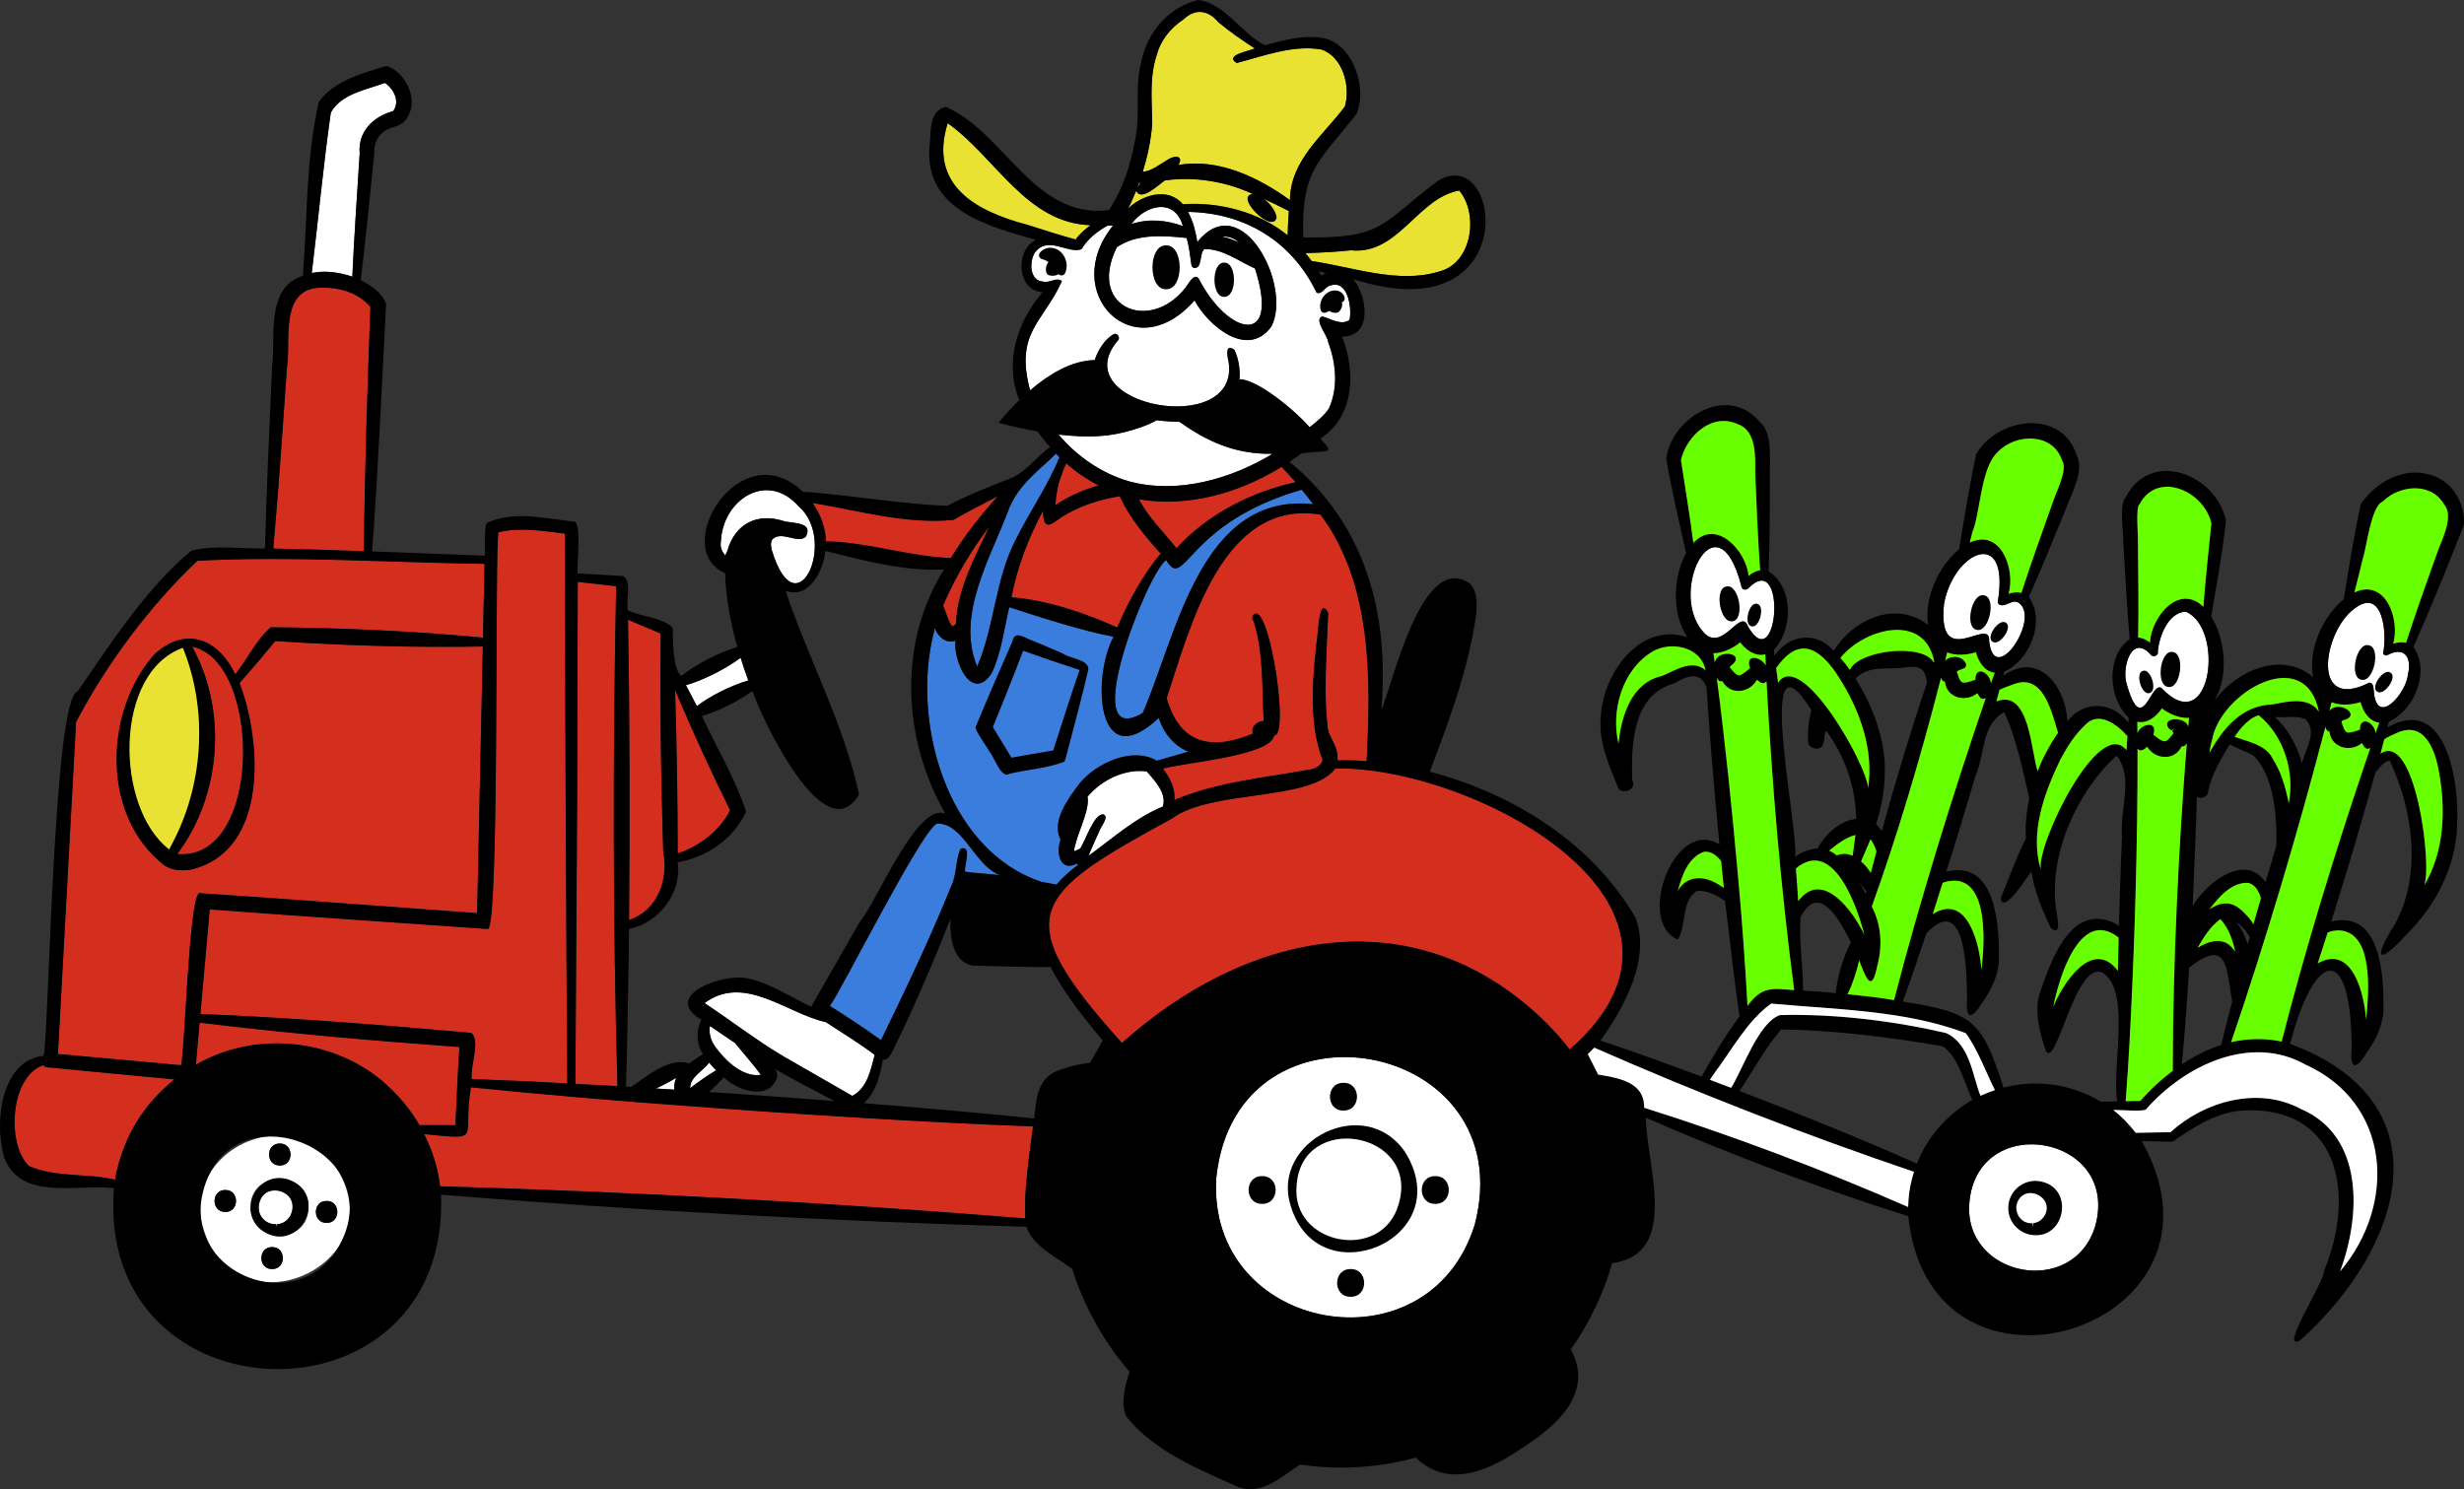 <svg xmlns="http://www.w3.org/2000/svg" id="a" viewBox="0 0 825.18 498.81"><rect x="0" y="0" width="825.18" height="498.81" fill="#333333" stroke="none"/><g><path d="m731.92,204.82c-5.87.39-8.78,8.22-9.28,13.26.39,1.32-1.41,2.25-2.31,1.26-6.27-7.18-9.62,3.66-8.29,9.12,5.3,19.39,8.15-.47,11.81,1.97,16.77,17.61,21.36-20.2,8.07-25.61h0Z" style="fill:#fff;"></path><path d="m675.58,201.61c-2.17-.73-4.37,2.1-6.2.74h-.02c-.04-.05-.08-.11-.12-.16h0c-.18-.32-.24-.74-.11-1.11h0c3.87-24.88-14.91-16.36-18.1,1.19-2.35,22.98,15.69,3.73,15.11,12.44,1.74,16.2,18.09-8.68,9.43-13.08h.01v-.02Z" style="fill:#fff;"></path><path d="m585.46,197.06h0c-.47.53-1.38.58-1.88.09h0c-.26-.23-.42-.56-.43-.91h0c-8.19-31.81-25.59,3.25-11.93,16.24,6.24,5.27,11.85-9.32,14.27-2.49,10.14,17.21,13.06-26.29,0-12.93h-.03Z" style="fill:#fff;"></path><path d="m799.25,219.54c-.4,0-.79-.15-1.06-.46h0c-.05-.06-.09-.11-.13-.18,1.46-6.18.12-22.67-9.67-14.99-10.33,7.62-14.74,34.74,5.05,24.74,1.44-.05,1.4,1.78,1.52,2.78.91,12.37,10.94.7,11.45-5.5,1.42-5.85-1.3-9.68-7.15-6.36v-.03h-.01Z" style="fill:#fff;"></path></g><g><path d="m407.34,394.32c-3.51,52.02,71.06,65.81,86.55,15.85,16.19-62.32-79.72-79.83-86.55-15.85h0Z" style="fill:#fff;"></path><path d="m659.52,402.71c-2.22,25.12,35.09,32.27,42.23,7.7,8.1-30.3-39.45-38.44-42.23-7.7Z" style="fill:#fff;"></path></g><g><path d="m396.14,75.7c-2.66-9.53-12.47-7.28-17.27-.67,5.57-1.9,11.72-1.4,17.27.67Z" style="fill:#fff;"></path><path d="m398.17,94.68c.67-1.01,2.11-2.97,3.29-1.37,9.54,18.77,27.51,23.55,18.82-3.43-5.31-2.32-10.92-6.71-16.99-6.47-1.72,1.56-.53,6.58-3.44,6.3-.2-.08-.4-.19-.54-.35-.12-.1-.21-.27-.27-.42h0c-.46-3.35-.85-6.53-1.62-9.26-7.75-.83-16.61-1.52-23.38,3.07l-.13.28c-10.11,20.73,12.76,29.09,24.28,11.65h-.02Z" style="fill:#fff;"></path><path d="m409.15,79.24c1.99.34,4.03,1.06,5.84,2.01-1.55-1.49-3.7-2.27-5.84-2.01Z" style="fill:#fff;"></path><path d="m445.37,95.65c-1.7.35-2.66,3.17-4.48,2.34-8.18-17.08-24.04-26.79-43.05-27.04,1.84,3.43,2.47,6.43,3.13,10.11,14.79-18.52,31.93,14.72,24.75,28.33-7.96,10.86-21.15-.32-25.7-8.81-20.33,23.27-45.51-2.62-27.26-25.08-.62.01-1.25.04-1.87.03-3.58,2.02-6.62,4.42-8.72,7.89-4.53,1.76-11.3-4.76-15.69,1.24-1.87,3.11-1.71,9.43,2.93,9.66,2,.55,4.59-1.66,6.19-.18-6.37,14.06-15.83,17.11-10.66,36.6h0c5.9-5.01,13.58-10,21.65-10.14,1.07-3.35,3.56-7.32,6.56-8.76,1.32-.28,2.14,1.62,1,2.39h0c-17.9,21.8,41.08,32.63,37.3,7.03-.82-3.27-.76-6.12,1.93-4.06,1.25,2.56,2.04,6.59,1.64,10.03,0-.06.03-.12.04-.18,5.89-.13,18.75,10.53,23.51,16.06,2.42-1.93,4.84-3.87,6.46-6.29,3.17-7.04,2.39-15.11-.24-22.19-.1-2.21-5.01-7.59-1.98-8.65,2.66.7,6.49,3.27,9.14,1.09.84-4.08-.66-13.65-6.59-11.39v-.03h.01Z" style="fill:#fff;"></path><path d="m387.35,140.74c-3.14,1.94-11.85,4.9-18.73,5.25-4.5.36-9.44.09-14.13-.45,6.18,7.32,14.48,13.02,23.54,15.65,16.27,4.44,34.17-.73,48.18-9.21-12.79.22-22.3-4.34-31.3-10.79-3.03.18-8.11-.54-7.56-.45Z" style="fill:#fff;"></path></g><g><path d="m488.67,63.8c-13.87,2.37-20.45,21.68-36.24,20.01-4.64.5-9.55.8-15.28.93.73.89,1.42,1.8,2.13,2.69,13.74,1.97,28.93,7.73,42.64,3.51,11.2-2.74,13.29-19.44,6.75-27.14h0Z" style="fill:#eae233;"></path><path d="m442.44,16.54c-9.56-1.6-19.27,2.21-28.29,4.54-4.2-2.58,3.92-3.94,6.09-4.86-4.14-2.7-8.43-5.62-12.2-8.79-3.4-4.08-7.72-4.74-11.7-.96-4.32,2.88-7.63,6.88-8.97,11.98-2.5,7.42-1.59,15.19-1.51,22.89-.36,5.49-1.57,10.96-3.18,16.23h0c3.07-.3,5.68-2.49,8.26-4.01,2.85-1.88,5.48-1.19,3.68,1.7,13.38-2.35,26.78,4.09,37.37,11.77.18-13.43,11.08-21.58,18.39-31.34,2.05-6.67-.72-16.86-7.93-19.14h0Z" style="fill:#eae233;"></path><path d="m381.42,61.28c-.16.44-.31.91-.47,1.34-.03.07-.05.14-.07.21.28-.49.69-1.13,1.09-1.67-.09.03-.45.1-.55.12Z" style="fill:#eae233;"></path><path d="m427.51,72.7c-1.07,6.07-14.48-7.26-7.88-7.72-9-4.23-19.54-5.96-29.5-4.6-2.17,1.48-8.15,7.26-9.63,3.44-.61,1.51-1.3,2.95-1.93,4.45l-.84,1.57c4.91-4.65,13.39-7.29,18.39-1.46,12.18-.83,25.58,2.6,35.1,10.43.04-2.67.21-5.4.4-8.16-2.69-1.43-5.7-2.87-8.63-4.2,2.1,1.39,4.03,3.85,4.52,6.25h0Z" style="fill:#eae233;"></path><path d="m317.36,41.22c-6.47,20.74,9.29,29.49,26.72,34.06,5.37,1.75,11.34,3.6,16.15,4.92,1.3-1.88,3.18-3.43,4.99-4.81-21.58-.69-31.86-22.87-47.85-34.17h0Z" style="fill:#eae233;"></path></g><g><path d="m244.5,271.38c-6.04-12.28-11.81-24.7-17.15-37.29-.44-1.01-.86-2-1.27-2.99.51,16.71.88,38.11.87,54.75,7.31-2.47,14.04-7.54,17.55-14.47h0Z" style="fill:#d42e1f;"></path><path d="m210.66,308.13c9.64-3.21,13.25-13.54,11.44-22.79-.17-4.87-.49-18.69-.61-23.79-.31-14.05-.37-35.26-.24-49.38l-3.52-1.48c-2.49-1.04-4.97-2.08-7.44-3.14.6,33.43.65,67.13.36,100.57h.01Z" style="fill:#d42e1f;"></path><path d="m206.34,196.36c-4.29-.47-8.58-.95-12.86-1.46l-.21,76.08-.58,92.06c4.68.25,9.35.49,14.09.77-1.56-55.68-1.56-111.8-.43-167.44h0Z" style="fill:#d42e1f;"></path><path d="m67.1,339.63c29,1.14,61.69,3.69,90.79,6.34,2.99,2.86-.33,10.5.05,15.44,10.75.41,20.51.83,32.04,1.47-.37-45.89-.79-138.26-.83-184.17-7.35-.83-14.92-2.19-22.16-.45-1.42,1.36.42,133.33-3.65,132.9-30.98-2.17-61.97-4.23-93.11-6.55l-3.13,35.03h0Z" style="fill:#d42e1f;"></path><path d="m124.05,102.83c-3.87-4.78-10.39-6.59-16.34-6.49-14.37.05-10.14,17.77-11.61,26.72-1.24,17.76-2.47,36.27-4.01,53.97-.19,2.24-.36,4.48-.56,6.71,9.89.18,19.02.49,30.29.87.36-26.76,1.21-54.95,2.24-81.78h-.01Z" style="fill:#d42e1f;"></path><path d="m14.59,356.74c-11.08,3.53-12.62,26.16-4.93,33.81,8.85,3.89,19.69,2.38,28.88,4.57.11-1.32.8-3.9,1.14-5.22,3.29-11.84,9.42-20.75,18.69-28.36l-42.72-4.08c-.47-.04-.86-.33-1.06-.72Z" style="fill:#d42e1f;"></path><path d="m66.78,299.13c31.23,2.08,62.07,4.45,93.01,6.7l1.9-89.3c-22.65.44-46.83-.33-69.49-1.84-3.91,4.74-7.91,9.47-11.98,14.07,7.46,19.59,9.74,55.81-15.79,62.38-3.14.62-6.97.5-9.63-1.49-21.09-16.65-19.82-51.43-3.29-70.3,10.24-9.74,21.42-5.79,27.27,6.51,3.98-4.99,7.14-11.78,11.93-15.78,23.74.19,47.7,1.25,71.03,3.47l.53-24.71c-30.87-.4-65.49-2.69-96.17-1.03-16.07,15.2-30.49,34.65-40.64,54.02l-.4,7.53-5.66,103.65,41.17,3.76c1.24-1.93,2.69-57.19,6.21-57.64h0Z" style="fill:#d42e1f;"></path><path d="m59.4,286.02c28.62,2.61,28.33-64.6,4.93-69.45,11.3,20.27,9.91,46.77-2.64,66.13l-2.28,3.32h-.01Z" style="fill:#d42e1f;"></path><path d="m152.5,376.86c.37-7.6.85-18.69,1.35-26.17-28.75-2.1-58.38-4.65-87.01-8.18l-1.26,14.11c19.39-11.25,44.92-9.03,62.23,5.25,4.94,4.25,9.31,9.14,12.65,14.98,3.96-.02,8.06,0,12.04.02h0Z" style="fill:#d42e1f;"></path><path d="m345.96,377.27c-36.11-1.36-77.54-3.99-114.09-6.74-24.33-1.72-50.31-3.97-74.18-6.37-2.97,17.83,4.39,17.59-15.65,15.67,2.78,5.58,4.54,11.02,5.33,17.48,63.92,1.82,132.25,5.59,195.99,10.78-.37-6.75.4-13.26,1.16-19.96.43-3.63.93-7.25,1.43-10.87h0Z" style="fill:#d42e1f;"></path></g><g><g><path d="m435.95,163.99c-39,11.17-39.09,34.34-45.43,23.55-6.29,4.34-29.97,64.32-7.84,51.24,11.42-26.18,19.4-73.99,57.08-69.92h0c-1.23-1.66-2.61-3.4-3.81-4.87h0Z" style="fill:#3b7ddd;"></path><path d="m388.09,240.38c-21.11,19.86-22.41-13.77-15.16-27.16-10.34-1.95-24.06-6.36-34.93-9.89-1.77,7.35-2.63,15.36-5.96,22.22-6.7,9.89-12.92-4.37-12.04-11.03-3.06,1.23-6.03-1.41-6.9-4.17-8.41,30.42,3.66,74.37,35.67,84.98l5.05.93c2.01-2.38,4.48-4.63,7.16-6.55-.12-.16-.21-.35-.29-.55-5.67,3.11-7.15-3.69-5.51-7.94-3.14-6.23,2.51-13.66,6.17-18.62,5.6-7.02,17.8-12.67,26.08-7.83,2.46-.75,8.04-2.33,10.58-3.05-4.81-1.89-8.52-6.46-9.92-11.34h0Z" style="fill:#3b7ddd;"></path><path d="m313.85,275.78c-4.93,1.65-32.13,56.08-35.95,61.1,5.27,3.29,11.86,7.63,17.14,11.49,8.22-16.88,16.53-34.32,23.51-51.58,1.84-3.51,1.46-9.14,3.17-12.53,3.9-1.41,1.15,5.8,1.44,7.65.68.07,1.34.21,2.04.29,3.09.26,6.6.6,9.78.88-8.59-3.01-12.21-17.45-21.12-17.3h-.01Z" style="fill:#3b7ddd;"></path><path d="m340.01,181.01c4.81-9.7,10.85-18.25,14.79-27.9-.4-.4-.77-.78-1.18-1.22-4.65,4.78-13,10.52-16.01,19.18-5.9,15.68-17.56,35.09-10.37,52.15,5.83-13.56,6-29.03,12.77-42.22h0Z" style="fill:#3b7ddd;"></path></g><path d="m234.69,358.76c-.3.3-1.15,1.17-1.44,1.46.29-.28,1.15-1.16,1.44-1.46Z" style="fill:#fff;"></path><path d="m234.49,361.96c1.08-.78,2.22-1.55,3.32-2.25-1.09.7-2.24,1.47-3.32,2.25Z" style="fill:#fff;"></path><path d="m237.47,355.87h0c.3.37.62.71.94,1.06-.31-.35-.64-.69-.94-1.06Z" style="fill:#fff;"></path><path d="m231.13,363.69c.06-.44.15-.9.28-1.23-.13.33-.22.79-.28,1.23Z" style="fill:#fff;"></path><path d="m248.72,358.87c1.27.87,2.43,1.31,3.92,1.39-1.49-.07-2.64-.51-3.92-1.39Z" style="fill:#fff;"></path><path d="m110.35,40.89c-.24,1.78-.56,4.03-.79,5.76.23-1.73.55-3.98.79-5.76Z" style="fill:#fff;"></path><path d="m107.9,60.62c.41-3.46.77-6.94,1.2-10.4-1.46,12.21-2.95,26.61-4.44,38.92,1.01-8.2,2.31-20.46,3.24-28.52Z" style="fill:#fff;"></path><path d="m104.85,91.34c-.15.03-.3.05-.46.08h0c.16-.03.31-.05.46-.08Z" style="fill:#fff;"></path><path d="m126.63,28.42c-4.31,1.35-7.85,2.67-11.57,4.88,3.72-2.21,7.26-3.53,11.57-4.88Z" style="fill:#fff;"></path><path d="m131.85,36.96l-.11.13c.48-.65.77-1.51.88-2.33-.09.77-.39,1.56-.77,2.2Z" style="fill:#fff;"></path><path d="m125.99,39.79c1.28-.85,3.27-1.78,5-2.35-1.74.57-3.72,1.5-5,2.35Z" style="fill:#fff;"></path><path d="m95.04,399.31c-8.88-3.98-12.17,10.51-2.51,10.76l.22,1.29h.01l.07-1.28c5.44-.3,7.08-8.29,2.21-10.76h0Z" style="fill:#fff;"></path><path d="m112.92,391.6c-14.99-23.69-52.75-6.49-44.74,20.18,10.9,35.5,64.19,11.92,44.74-20.18Zm-19.21-8.58c4.78-.07,4.79,7.43,0,7.36-4.79.07-4.78-7.43,0-7.36Zm-18.25,22.92c-4.79.07-4.79-7.42,0-7.35,4.78-.07,4.78,7.42,0,7.35Zm15.67,19.13c-4.79.07-4.78-7.43,0-7.36,4.78-.07,4.79,7.43,0,7.36Zm12.21-20.29c-.59,11.96-18.17,12.28-19.37.56-1.35-13.46,19.82-14.31,19.37-.56Zm6.05,4.83c-4.79.07-4.79-7.42,0-7.35,4.78-.07,4.78,7.42,0,7.35Z" style="fill:#fff;"></path><path d="m118.27,87.23c.09-1.68.17-3.37.26-5.05-.09,1.68-.17,3.37-.26,5.05Z" style="fill:#fff;"></path><polygon points="112.37 35.23 112.3 35.31 112.37 35.23 112.37 35.23" style="fill:#fff;"></polygon><path d="m122.67,42.81c-.08.1-.18.2-.26.31.07-.1.18-.2.26-.31Z" style="fill:#fff;"></path><path d="m110.79,37.62c.05-.24.12-.43.21-.64-.09.21-.16.4-.21.64Z" style="fill:#fff;"></path><path d="m122.14,43.58c-.18.29-.37.57-.52.87.15-.3.34-.58.52-.87Z" style="fill:#fff;"></path><path d="m110.77,37.76s0-.06.01-.08c0,.02,0,.06-.01.08Z" style="fill:#fff;"></path><path d="m112.74,91.37c.27.04.66.11.92.15-.25-.04-.64-.11-.92-.15Z" style="fill:#fff;"></path><path d="m114.03,91.58c.93.1,1.97.42,2.86.71-.89-.3-1.93-.62-2.86-.71Z" style="fill:#fff;"></path><path d="m109.65,91.01c-.18,0-.37,0-.55-.01.86,0,2.03.09,2.79.24-.57-.1-1.55-.23-2.25-.23,0,0,.01,0,.01,0Z" style="fill:#fff;"></path><path d="m106.28,91.11s-.1.01-.14.02c.05,0,.09-.01.14-.02Z" style="fill:#fff;"></path><path d="m225.89,361.33c-1.88,1.14-4.2,2.34-6.23,3.26l6.19.4c-.17-1.31.12-2.84.6-3.99-.18.11-.37.22-.56.33h0Z" style="fill:#fff;"></path><path d="m238.34,349.01c3.54,4.74,9.74,12.27,16.47,10.93-1.77-2.48-6.67-8.18-8.67-10.64-2.2-1.46-6.15-4.2-8.39-5.7-.22,1-.18,3.9.59,5.41h0Z" style="fill:#fff;"></path><path d="m105.26,91.27c4.26-.7,8.69.02,12.73,1.38.44-10.48,1.75-30.62,2.46-41.34-.63-7.16,4.47-12.31,11.2-14.1,2.38-3.17.29-7.42-2.75-9.46-6.39,2.31-14.72,3.7-18.12,9.93-2.5,17.49-4.23,36.16-6.38,53.74.29-.05.58-.1.87-.16h-.01Z" style="fill:#fff;"></path><path d="m231.1,364.31s0,.08.02.13c2.87-2.18,5.7-4.18,8.73-6-.86-.8-1.61-1.69-2.38-2.57-2.01,2.8-6.26,4.72-6.37,8.44Z" style="fill:#fff;"></path><path d="m93.7,390.38c4.79.07,4.78-7.43,0-7.36-4.78-.07-4.79,7.43,0,7.36Z"></path><path d="m75.45,398.59c-4.79-.07-4.79,7.42,0,7.35,4.78.07,4.78-7.42,0-7.35Z"></path><path d="m91.12,417.71c-4.78-.07-4.79,7.43,0,7.36,4.79.07,4.78-7.43,0-7.36Z"></path><path d="m109.37,402.26c-4.79-.07-4.79,7.42,0,7.35,4.78.07,4.78-7.42,0-7.35Z"></path><path d="m449.92,371.98c6.04.09,6.04-9.38,0-9.29-6.03-.09-6.03,9.38,0,9.29Z"></path><path d="m422.68,393.94c-6.04-.09-6.04,9.37,0,9.29,6.04.09,6.03-9.38,0-9.29Z"></path><path d="m480.67,393.94c-6.03-.09-6.04,9.37,0,9.29,6.04.09,6.03-9.38,0-9.29Z"></path><path d="m452.32,425.07c-6.03-.09-6.04,9.38,0,9.29,6.04.09,6.04-9.37,0-9.29Z"></path><g><path d="m793.28,216.13c-4.16-1.05-6.7,10.81-2.48,11.55,4.16,1.05,6.72-10.81,2.48-11.55Z"></path><path d="m800.62,225.33c-2.22-1.74-6.91,4.71-4.57,6.29,2.22,1.74,6.92-4.72,4.57-6.29Z"></path><path d="m578.2,196.44c-4.26.59-2.17,12.53,2.03,11.65,4.26-.59,2.17-12.53-2.03-11.65Z"></path><path d="m588.45,202.24c-2.71-.78-4.64,6.96-1.88,7.54,2.71.78,4.64-6.96,1.88-7.54Z"></path><path d="m664.48,199.41c-4.16-1.05-6.71,10.8-2.48,11.55,4.16,1.04,6.71-10.81,2.48-11.55Z"></path><path d="m671.82,208.62c-2.22-1.74-6.91,4.72-4.57,6.29,2.22,1.73,6.92-4.71,4.57-6.29Z"></path><path d="m727.57,218.37c-4.24-.66-5.7,11.37-1.41,11.73,4.24.67,5.7-11.37,1.41-11.73Z"></path><path d="m717.64,224.7c-2.73.73-.4,8.35,2.27,7.43,2.73-.72.4-8.35-2.27-7.43Z"></path></g><path d="m331.27,251.66c1.27.94,3.98,9.3,6.56,7.58,6.09-1.54,12.92-1.82,18.62-4.13.24.11,1.7-6.14,1.8-6.29,2.05-7.73,4.47-16.92,6.24-24.65.05-3.39-6.22-3.49-8.61-5.32-3.34-1.45-6.89-2.94-10.24-4.33-2.09-.6-5.85-3.68-6.57.28-4.2,9.45-8.3,18.96-12.26,28.51-.83.87,4.26,7.52,4.46,8.34h0Zm6.52-21.25c1.67-4.12,3.26-8.28,4.86-12.43,6.24,2.24,12.6,4.37,18.9,6.44-2.13,5.93-6.84,20.76-8.85,26.95-4.66.77-9.32,1.58-13.96,2.41-1.35-2.21-4.94-8.13-6.24-10.26,1.79-4.36,3.57-8.73,5.3-13.11h0Z"></path><path d="m96.86,395.17c-10.15-3.61-17.52,9.95-9.61,16.52,11.8,9.51,23.86-10.67,9.61-16.52Zm.41,12.05c-1.19,1.81-2.51,2.61-4.44,2.86l-.07,1.28h-.01l-.22-1.29c-3.41.18-6.1-2.73-5.93-5.97.77-9.27,14.92-5.33,10.68,3.12h0Z"></path><path d="m470.67,386.05c-13.56-20.14-45.22-3.75-38.45,17.74,9.07,30.9,56.26,11.41,38.45-17.74Zm-2.21,17.07c-5.34,19.85-36.29,14-34.22-6.14,1.68-24.87,41.2-17.99,34.22,6.14Z"></path><path d="m684.61,396.03c-5.88-1.93-11.46,2.12-12,7.67h.03c-.66,4.97,3.32,9.76,8.52,10,10.17.82,13.25-14.53,3.45-17.68h0Zm.13,11.12c-1.08,1.65-2.19,2.33-3.91,2.57l.08,1.3h0l-.33-1.3c-3.86.28-6.38-3.86-4.91-7.2,2.81-6.2,12.44-1.46,9.08,4.62h-.01Z"></path><path d="m457.64,254.94c-3.22-.29-6.51-.37-9.76-.28.61-4.88-3.18-7.41-3.36-11.96-1.12-9.82-.36-21.59-.04-30.64l.34-6.81c-2.32-4.14-3.01.61-3.53,6.56-1.47,12.77-3.42,29.75,1.6,42.56-.22,2.19-2.82,3.3-5.07,3.5-15.38,2.73-30.47,4.14-44.51,10.04.32-3.9-1.46-7.26-3.84-10.48,6.85-2.02,36.25-4.26,37.22-11.14,5.13.5-1.15-41.23-6.12-40.82-1.36.16-1.43,1.68-.75,2.6,3.41,10.32,2.76,22.94,3.38,33.37-2,.09-4.54,1.88-3.57,4.24-13.76,5.72-24.46,3.78-28.92-11.85,7.9-23.88,18.64-66.97,51.53-61.48,17.27,23.2,16.9,55.03,15.41,82.59h0Z" style="fill:#d42e1f;"></path><path d="m315.83,202.77c4.16-9.65,9.29-18.26,15.53-26.58-4.77,10.2-10.85,21.25-11.22,32.78-.42.31-.8.58-1.28.85-1.36-1.89-2.08-4.89-3.02-7.04h-.01Z" style="fill:#d42e1f;"></path><path d="m357.07,155.15c3.31,3.02,6.94,5.38,10.8,7.45-5.08,1.43-10.07,3.61-14.44,6.6.2-3.21.8-6.9,1.99-9.88.36-1.17,1.12-3.06,1.65-4.17h0Z" style="fill:#d42e1f;"></path><path d="m355.66,173.07c5.89-3.69,12.41-5.7,19.31-6.89,3.28,7.17,8.49,13.43,13.72,19.22-5.56,6.54-10.76,15.79-14.55,24.76-11.08-5-23.39-9.1-35.43-10.13,1.95-10.12,5.73-19.95,10.58-28.96.1,6.79,2.35,4.94,6.38,1.99h-.01Z" style="fill:#d42e1f;"></path><path d="m431.9,159.25c.63.69,1.29,1.42,2,2.25-14.71,3.13-29.7,10.78-39.92,22.12-4.14-5.36-9.48-10.31-12.53-16.42,16.52,2.82,33.66-2.18,47.73-10.85.77.79,1.84,1.94,2.71,2.9h.01Z" style="fill:#d42e1f;"></path><path d="m272.67,168.53c15.1,2.53,31.11,7.13,46.62,5.58,4.68-2.7,10.06-5.5,14.85-7.93-6.22,6.91-11.1,13.22-15.72,20.7-13.67-.42-28.46-5.47-41.83-5.56-.1-4.64-1.81-9.15-4.53-12.92.2.04.4.09.61.13h0Z" style="fill:#d42e1f;"></path><path d="m369.59,272.79c-3.2-.6-6.09,8.97-7.9,11.47-.66.31-1.24.59-2.05.88.67-5.44,5.47-13.6,4.55-18.33,4.82-5.63,12.37-9.36,19.82-8.47,2.85,3.21,6.84,7.53,5.41,11.79-9.33,3.86-16.87,10.72-24.87,16.5.66-1.9,2.92-6.69,3.74-8.61.32-1.13,3.16-4.28,1.3-5.24h0Z" style="fill:#fff;"></path><path d="m262.56,353.91c-9.05-5.3-17.84-12.18-26.63-17.95,13.32-9.93,27.61,3.54,40.64,6.37,5.3,3.48,11.34,7.16,16.36,10.97-1.42,5.38-2.51,11.08-7.51,13.75l-22.87-13.14h.01Z" style="fill:#fff;"></path><path d="m242.89,186.01c-1.22-1.36-1.84-2.95-1.47-4.82.68-13.91,15.46-23.56,25.99-11.67,13.2,11.34-.61,42.18-8.94,14.77-.29-1.14-.51-2.48.09-3.56,2.96-3.33,8.86,1.7,11.36-1.11,2.46-5.02-4.67-4.2-7.75-5.19-8.68-2.76-16.05,1.08-18.56,9.96-.22.52-.47,1.11-.72,1.62h0Z" style="fill:#fff;"></path><path d="m231.76,228.81c5.31-1.82,11.72-5.13,16.26-8.53.77,2.49,1.63,5.02,2.57,7.62-5.85,1.72-12.48,5.04-17.24,8.59-.97-1.86-2.67-5.21-3.65-7.02.58-.16,1.28-.38,2.06-.65h0Z" style="fill:#fff;"></path><path d="m525.65,351.53c-2.59-3.49-6.14-7.38-9.38-10.44-43.47-41.1-99.2-28.83-140.55,8.26-38.79-43.12-29.99-49.6,16.95-75.3,13.26-9.71,46.25-5.5,54.49-16.63,45.46-1.04,134.04,45.58,78.51,94.12h-.02Z" style="fill:#d42e1f;"></path><g><path d="m409.99,99.43c4.35.14,4.35-11.6,0-11.46-4.36-.14-4.36,11.6,0,11.46Z"></path><path d="m390.52,96.89c6.08.17,6.07-14.88,0-14.7-6.08-.18-6.09,14.88,0,14.7Z"></path><path d="m825.12,175.88c.66-7.31-4.18-15.27-11.56-16.92-8.83-2.59-18.05,2.64-22.96,9.92-1.96,9.07-4.25,22.76-5.69,31.83-6.9,5.57-12.09,16.75-10.24,26.12-10.48-8.97-25.69-2.21-32.85,7.64h-.1c4.77-8.23,3.48-20.51-1.21-27.98,1.51-9.01,4.09-22.96,4.93-32.15-3.25-15.5-25.14-24.1-33.52-7.8-2.32,2.3-.72,12.13-.85,14.98.61,10.2,1.25,22.45,2.15,32.54-8.01,5.7-7.27,19.83-.32,26.33l-.14,1.76c-5.1-7.22-15.03-7.71-20.4-.53-.58-11.53-9.34-23.7-21.5-15.31l.33-1.32c8.63-3.87,13.99-17,8.26-25.01,4.12-9.22,8.76-20.67,12.64-30.1,1.58-4.36,6.12-12.61,3.37-17.34-4.88-15.75-26.51-12.83-33.67-.39-1.95,9.07-4.25,22.75-5.68,31.82-6.72,5.43-11.84,16.2-10.37,25.4-2.25-1.89-4.98-2.98-7.78-3.59h0c-9.52-1.76-19.03,4.39-23.85,12.23-5.79-6.71-14.84-5.56-19.81,1.61l-.27-1.96c6.56-6.83,6.58-21.02-1.72-26.29.37-10.08.38-22.44.44-32.63-.18-4.65.95-13.97-3.37-17.34-10.43-12.76-29.39-2.02-31.37,12.21,1.58,9.14,4.59,22.68,6.66,31.62-4.33,7.79-4.94,20.19.39,28.2-16.22-5.32-28.63,12.82-28.98,27.28-.71,7.6,2.73,15.56,5.59,22.53.52,3.26,6.88,1.7,4.95-1.97-.36-12.4.23-28.62,14.15-32.37,3.9-2.45,8.64-4.41,10.74,1.35,1.04,16.27,2.72,36.1,4.32,52.6-15.01-9.35-28.06,25.91-13.95,31.83,2.97-4.65,1.09-12.61,6.22-16.16,3.23-.64,6.99,1.41,9.6,3.26,1.66,13.12,2.98,26.03,4.88,38.61-5.04,6.75-9.18,13.91-12.72,20.21-11.41-4.24-22.82-8.36-33.88-12.06,8.01-11.12,16.87-27.45,11.76-41.15-14.83-25.38-41.14-41.57-68.92-48.91,6.14-16.18,12.75-33.61,15.44-51.98.4-3.41.81-8.4-2.18-11.18-15.87-10.46-25.38,32.81-29.48,42.53,2.74-31.92-5.13-62.22-30.77-83.16,1.38-.9,2.78-1.83,4.09-2.83,8.61-1.26,11.71.76,6.23-4.96h0c11.53-7.34,11.93-22.48,7.3-34.16,10.46.08,8.41-13.74,3.7-19.27,57.51,18.59,49.92-46.13,28.34-32.86-19.24,14.44-17.98,19.36-45.04,18.91-.7-23.02,5.3-25.17,17.97-41.57,3.27-8.6-.92-21.99-10.13-24.94-6.84-1.67-14.02.33-20.66,2.17-7.77-3.81-13.37-14.09-22.41-15.18-9.82,2.38-17.04,10.83-18.97,20.55-2.02,7.19-.79,14.91-1.45,22.23-1.29,9.58-4.05,19.49-9.42,27.6-25.24,3.05-34.75-25.96-54.67-34.59-5.87,1.33-4.86,8.95-5.45,13.83-1.43,20.76,19.82,26.21,35.65,30.73-7.05,3.44-6.44,16.98,2.25,17.55-8.63,9.93-12.87,23.61-7.86,35.96.45,1.11.49,1.24,0,.21-4.23,4.1-6.88,7.55-6.88,7.55,0,0,5.62,1.6,13.08,2.9,1.31,1.87,2.61,3.5,4.21,5.27-4.07,2.55-7.45,7.71-12.77,10.24-6.47,2.48-15.27,5.94-21.57,9.36-13.21-.2-35.33-3.95-48.48-4.66-21-20.07-44.87,19.07-26.05,27.26.12,7.81,1.99,17.48,4.11,24.71-6.29,1.88-13.72,5.69-18.85,9.73-2.96-2.71-2.66-12.54-2.81-16.13-3.45-3.49-10.37-3.68-15.02-5.86-.78-3.42,1.43-9.39-1.49-11.49-5.06-.3-10.22-.63-15.28-.88-.71-1.41,1.89-18.39-1.79-17.41-9.48-1.02-19.44-3.61-28.38.37-1.53.17-.66,10.19-.99,11.1-2.75-.1-36.24-1.41-37.73-1.44,1.8-23.62,3.47-58.88,4.68-82.91-1.45-3.86-5.08-6.16-8.49-7.97,1.38-10.91,3.38-30.92,4.51-42.11-.13-4.5,1.63-7.61,6.29-9.08,2.27-.5,4.44-1.93,5.24-4.08,3.18-5.92-1.42-14.69-7.43-16.44-7.62,2.27-17.52,4.86-22.62,11.98-4.36,18.82-3.86,39.02-5.34,58.28-12.64,3.99-9.1,20.69-10.31,30.43-.89,19.59-1.9,41.41-2.4,60.9-8.18.24-16.65-1.29-24.62.77-14.85,12.11-27.37,31.52-38.1,47.11-8.23,1.86-9.64,115.81-11.42,122.09-13.93,1.29-16.76,21.76-13.21,34.03,5.52,14.78,24.77,8.79,36.75,10.28-6.25,78.98,112.46,81.89,109.57,2.19,63.46,5.16,132.42,8.96,196.07,10.75,2.09,6.62,10.48,10.44,15.29,14.08,3.66,11.94,10.88,25.1,19.2,34.42-1.28,3.98-3.11,10.32-1.16,14.94,9.3,11.74,24.32,17.78,37.68,23.77,7.86,2.74,14-3.29,20.6-7.56,12.91,1.9,26.13,1.12,38.72-2.35,11.32,10.93,25.37,3.94,36.39-3.71,11.04-7.08,23.41-18.16,15.54-32.49,5.9-8.2,11.17-19.16,13.85-28.9,22.9-3.05,11.44-32.87,11.31-48.72,28.21,12.32,58.51,23.73,87.87,32.96,7.26,70.96,113.6,37.68,78.19-25.13l10.32.2c6.48-4.51,13.79-9.29,21.93-10.32,33.47-2.91,39.76,27.29,28.78,53.62.15,3.72-15.31,27.13-8.06,23.31,34.17-30.64,50.06-79.55-3.31-99.4,8.43-32.14,20.64-33.77,20.63,1.73-.58,6.45,1.24,7.32,4.78,1.63,2.99-4.09,5.36-8.79,5.83-13.7.3-11.56-.45-34.7-17.46-30.61,5.2-16.46,10.3-33.5,14.78-49.88,1.3-1.44,2.81-3.9,4.81-4.03,7.81,16.49,10.9,38.15,1.73,54.85-7.52,11.84-5.7,13.96,4.11,3.18,9.63-9.65,16.49-22.71,16.72-36.56.88-13.63-3.46-43.96-23.32-32.59l.47-1.91c8.63-3.87,13.98-17.02,8.25-25.02,1.34-3.01,2.66-6.11,3.96-9.14,4.05-9.44,9.15-22.07,12.9-31.68v-.02h0Zm-84.29,71.97c2.67-15.83,31.16-32.46,35.78-9.43-3.3-5.17-10.45-3.48-15.47-2.49-10.12.25-16.52,7.76-21.2,16.21.16-1.43.46-2.94.88-4.3h.01Zm12.29,59.53c-2.06-2.23-4.47-4.98-8.04-4.74-1.99.1-3.6.96-5.16,2,3.17-4.14,7.23-8.97,12.77-8.92,2.54.37,3.84,2.89,4.49,5.17l-2.5,8.68c-.45-.73-.98-1.46-1.56-2.19h0Zm.31,6.51c-.22.79-.44,1.57-.66,2.34h0c-.93-2.77-2.14-5.28-4.05-7.67,1.83,1.44,3.64,3.25,4.71,5.32h0Zm-27.19-69.92s.51.33,1.05.79l.93-.93h0s-.76,1.1-.77,1.11c.19.18.32.37.48.61-.76.91-1.49,2.25-2.7,2.78-1.52.09-2.91-1.38-4.06-2.21,1.6-4.87-4.04-3.73-5.34-.58,0-.93-.03-2.81-.04-3.74,3.37.7,6.33-1.69,8.22-4.47,2.46,1.84,5.89,3.39,9.12,3.18-.05.59-.22,2.38-.27,2.95-.74-3.49-9.18-3.34-6.61.52h0Zm6.92,80.13c13.16-10.37,12.43.5,14.38,11.41-1.36,5.19-2.47,9.61-3.67,14.51-4.86,1.56-9.29,3.89-13.19,6.52.99-10.42,1.76-21.5,2.48-32.43h0Zm14.21-6.82c-3.04-3.53-7.99-1.99-11.41.2,2.31-3.98,4.26-7.1,7.62-9.62,2.79,2.94,4.12,6.95,4.98,10.87-.36-.54-.8-1.02-1.19-1.45Zm-13.07-13.77c.28-7.1,1.33-30.12,1.42-36.79,1.28,1.34,3.86-.08,3.76-1.51,1.08-6.07,4.82-11.58,7.19-15.93,2.13,1.22,5.64,2.51,7.85,3.65,7.12,6.84,8.08,20.74,7.81,30.28.09.11-3.62,12.17-3.61,12.27-6.91-10.08-19.92.29-24.42,8.02h0Zm26.72-49.56c-2.2-4.47-8.32-5.57-12.67-7.14,1.93-2.92,5.13-6.55,8.12-7.21,8.37,6.9,12.1,18.84,10.04,29.44-1.2-5.82-2.63-10.6-5.5-15.1h.01Zm.79-13.8c3.33.42,7.07-.69,10.23.71,4.29,4.26-.02,9.89-1.11,14.85-.84-3.2-2.26-6.49-3.88-9.16-1.47-2.47-3.2-4.47-5.24-6.4h0Zm-45.34-71.13c6.1-11.58,21.67-4.49,24.11,6.27-.8,7.53-2.11,20.55-2.68,27.97-8.27-7.98-17.47,3.57-17.89,12-.92-.74-2.48-1.64-3.95-1.67.18-9.99.03-22.13-.07-32.22.12-1.19-.83-11.62.48-12.36h0Zm-4.42,59.49c-1.33-5.46,2.02-16.3,8.29-9.12.91.99,2.71.06,2.31-1.26.49-5.04,3.4-12.87,9.28-13.26,13.29,5.41,8.7,43.22-8.07,25.61-3.66-2.44-6.51,17.42-11.81-1.97h0Zm1.09,121.39c1.74-31.63,2.8-67.55,2.73-99.16.89,1.35,2.3.32,3.21-.59,2.56,4.33,9.23,4.85,11.54-.1.86.12,1.17-.22,1.75-.99-2.79,35.47-4.66,74.19-4.7,109.66-4.04,3.04-7.69,6.43-10.84,10.09l-4.93.09c.49-6.51.87-11.84,1.25-18.99h0Zm-14.69-107.18c4.4-4.62,10.55-.06,14.02,3.86-.11,1.57-.21,3.04-.32,4.71-9.28-11.69-30.19,31.67-28.71,39.95-3.74-12.38,1.22-25.8,6.65-37,2.47-4.52,4.73-8.11,8.35-11.53h.01Zm-24.51-13.33c10.33-4.31,13.04,8.94,15.31,16.11-2.54,3.58-5.21,8.47-6.84,12.85-2.22-6.52-2.7-27.77-13.8-23.37.38-1.4.7-2.61,1.03-3.89,1.43-.67,2.93-1.26,4.31-1.7h-.01Zm-13.43-50.97c2.79-6.94,2.78-21.75,8.57-27.02,6.03-6.29,18.46-6.44,21.46,2.83,2.21,2.93-2.23,11.18-3.04,13.99-3.39,9.46-7.48,20.95-10.55,30.43-1.4-.44-3.18-.1-4.28.3,2.32-8.13-2.59-22.04-13.01-17.15.28-1.12.57-2.24.85-3.37h0Zm-9.47,23.86c3.18-17.55,21.97-26.07,18.1-1.19h0c-.13.37-.07.78.11,1.11h0c.04.06.07.12.12.16h0s0,.02.02.02c1.83,1.36,4.03-1.47,6.2-.74,8.66,4.4-7.69,29.28-9.43,13.08.58-8.71-17.47,10.54-15.11-12.44h-.01Zm7.33,20c-1.19-2.58-4.97-2.94-6.95-.95.23-.97.45-1.86.66-2.78,2.86,1.2,6.76.9,9.62-.06.88,3.23,2.89,6.47,6.31,6.89-.41,1.11-.86,2.37-1.25,3.51-.32-3.53-5.2-6.23-5.24-1.18-1.18.41-2.58.99-3.96.96-.06,0-.26-.05-.26,0-1.28-.68-1.51-2.49-1.98-3.69.14-.11.47-.34.48-.34,1.29-.64,3.06-.63,2.57-2.36h0Zm-6.99,1.44l-.52-.03c0-.05.02-.1.04-.15l.48.18h0Zm-1.34,3.34c.26.78.53,1.19,1.29,1.31.57,5.47,7.07,7.08,10.87,3.84.79,1.48,1.47,2.46,2.82,1.61-11.08,32.32-22.18,68.2-30.72,101.19-5.15-.96-10.36-1.39-15.56-1.98,1.58-3.18,3.08-7.61,3.87-11.4,1.86,4.9,4.14,11.88,6.02,2.1,1.88-6.75,1.43-14-1.78-20.06,8.54-23.76,16.13-49.32,22.47-73.84.26-.97.49-1.89.72-2.79v.02h0Zm.57,68.64c15.58-5.1,14.24,19.68,12.94,29.18-.44-7.96-4.52-26.09-16.29-18.65.86-2.63,2.49-7.82,3.35-10.53Zm-44-57.89c-.98,3.9-1.22,6.87-1.07,10.61-.17,2.24,3.77,3.2,4.71,1.42,1-1.53.42-3.48,1.29-5.12,6.26,8.45,9.95,18.93,10.08,29.54-5.62.73-10.28,5.14-12.95,9.91-2.76.35-5.34,1.09-7.52,2.87,1.5-8.17-13.98-79.97,5.46-49.24h0Zm14.77,41.91c-.02.25-.9,6.74-.93,6.99-1.67-.83-3.68-.89-5.27-.15-.86-.67-1.71-1.2-2.61-1.61,2.54-2.05,5.51-4.38,8.81-5.23Zm2.98,33.43c-3.44-7.27-13.83-22.33-22.14-11.28-.11-1.73-.23-3.49-.36-5.29-.13-1.86-.27-3.75-.42-5.66,12.56-10.45,20.52,12.89,22.92,22.23Zm-2.91-85.84c3.69-4.03,9.15-3.24,14.16-3.53,2.67-.02,6.94-1.46,8.64,1.2.69,1.24,1.07,2.84,1.06,3.71-5.38,16.02-10.61,33.28-15.1,49.69-.51-.88-1.16-1.67-1.93-2.28,2.14-6.66,3.2-13.52,2.91-20.49-.6-10.01-4.45-19.8-9.75-28.29h.01Zm6.96,57.89c-.63,2.47-1.28,4.85-1.89,7.21-.92-1.49-1.97-2.73-3.26-3.83.06-.15,3.1-7.29,3.16-7.42.82.99,1.63,2.88,1.98,4.04h.01Zm-4.34,12.06c.38.48.71.9.97,1.25-.07.31-.15.61-.22.9-.66-1.29-1.37-2.59-2.16-3.86.47.55,1,1.15,1.42,1.7h-.01Zm-21.12,10.04c6.16-12.33,13.51,1.42,16.9,8.39-2.56,4.79-4.56,11.58-5.08,16.97-3.31-.37-7.57-.68-10.94-.82.08-7.83-1.41-16.35-.87-24.54h-.01Zm13.45-86.94c8.05-9.94,28.24-15.21,31.36,1.26-.04.1-.08.21-.12.32-3.63-6.55-24.99-4.22-28.14,2.48-.92-1.38-2-2.75-3.17-3.99.02-.02.04-.05.07-.07h0Zm-20.67,2.26c7.87-10.27,14.87-4.02,20.22,4.46,6.88,10.83,11.68,24.08,9.65,37.07.04-7.28-22.36-47.13-30.14-35.42-.21-1.69-.42-3.36-.64-4.98.28-.39.59-.76.9-1.13h.01Zm-32.77-68.5c1.95-8.3,10.59-16.06,19.21-11.92,6.33,2.27,5.63,11.53,5.67,16.73.41,10.02.92,22.24,1.63,32.16-1.48.11-2.96,1.08-3.86,1.87-.8-8.46-10.86-19.43-18.49-11.05-.94-7.37-2.99-20.31-4.16-27.79h0Zm8.2,70.39c-4.41-3.76-10.06.04-14.42,1.91-10.54,2.34-13.71,13.59-14.7,22.71-2.63-11.09,1.31-24.93,11.55-30.93,6.13-3.48,16.15-1.47,17.58,6.32h-.01Zm.06-12.01c-13.66-12.99,3.74-48.05,11.93-16.24h0c.02.35.18.68.43.91h0c.5.49,1.42.44,1.88-.09h0c13.07-13.36,10.15,30.13,0,12.93-2.42-6.84-8.03,7.76-14.27,2.49h.03Zm3.02,9.28c-.05-.45-.35-2.48-.42-2.96,3.07.07,6.69-1.69,8.96-3.65,2.02,2.66,5.08,4.89,8.43,4.03.03,1.23.09,2.45.15,3.71h0c-1.57-2.95-7.07-4.06-5.29.88-1.07.95-2.21,2-3.56,2.47-.15-.03-.22-.08-.36-.04-1.2-.46-2.05-1.76-2.86-2.65.11-.18.23-.41.34-.51,5.42-3.96-3.53-5.89-5.16-1.73,0,0-.23.45-.23.44h0Zm.92,74.32c-4.46-2.82-10.47-2.87-13.27,2.38,1.42-5.09,3.3-10.98,8.5-13.04,2.41-.59,4.56,1.19,5.99,2.99l.93,9.03c-.66-.47-1.38-.93-2.16-1.36h.01Zm6.85-3.12c-1.9-21.32-4.29-44.75-7.04-65.74.66.83.97,1.12,1.88,1,2.56,4.8,9.16,3.97,11.53-.5,1.28,1.07,2.26,1.74,3.22.45,1.83,34.39,4.8,69.37,9.27,103.5-7.49-.58-10.73-1.37-15.64,5.29-.75-14.05-1.89-29.51-3.22-44h0Zm-7.83,66.49c5.55-7.32,11.03-17.63,18.99-23.26,21.38,1.98,45.16,2.24,65.16,9.92,3.96,5.27,6.81,13.27,9.77,19.05-1.67.56-3.29,1.21-4.84,1.93-2.64-6.46-3.45-17.33-11.54-21.04-17.14-3.98-36.83-6.49-55.6-6.01-7.12,2.38-12.48,18.19-16.36,24.37-2.4-.91-4.78-1.81-7.12-2.69l1.53-2.26h0Zm-116.53-104.49c-3.22-.29-6.51-.37-9.76-.28.61-4.88-3.18-7.41-3.36-11.96-1.12-9.82-.36-21.59-.04-30.64l.34-6.81c-2.32-4.14-3.01.61-3.53,6.56-1.47,12.77-3.42,29.75,1.6,42.56-.22,2.19-2.82,3.3-5.07,3.5-15.38,2.73-30.47,4.14-44.51,10.04.32-3.9-1.46-7.26-3.84-10.48,6.85-2.02,36.25-4.26,37.22-11.14,5.13.5-1.15-41.23-6.12-40.82-1.36.16-1.43,1.68-.75,2.6,3.41,10.32,2.76,22.94,3.38,33.37-2,.09-4.54,1.88-3.57,4.24-13.76,5.72-24.46,3.78-28.92-11.85,7.9-23.88,18.64-66.97,51.53-61.48,17.27,23.2,16.9,55.03,15.41,82.59h0Zm-88.05,17.85c-3.2-.6-6.09,8.97-7.9,11.47-.66.31-1.24.59-2.05.88.67-5.44,5.47-13.6,4.55-18.33,4.82-5.63,12.37-9.36,19.82-8.47,2.85,3.21,6.84,7.53,5.41,11.79-9.33,3.86-16.87,10.72-24.87,16.5.66-1.9,2.92-6.69,3.74-8.61.32-1.13,3.16-4.28,1.3-5.24h0Zm-20.83,22.57c-32.01-10.61-44.08-54.57-35.67-84.98.87,2.76,3.84,5.4,6.9,4.17-.87,6.66,5.35,20.92,12.04,11.03,3.33-6.86,4.19-14.87,5.96-22.22,10.88,3.53,24.59,7.95,34.93,9.89-7.24,13.39-5.95,47.02,15.16,27.16,1.4,4.89,5.11,9.45,9.92,11.34-2.55.73-8.12,2.31-10.58,3.05-8.28-4.84-20.48.81-26.08,7.83-3.66,4.97-9.32,12.39-6.17,18.62-1.64,4.25-.16,11.05,5.51,7.94.08.2.17.39.29.55-2.69,1.91-5.15,4.17-7.16,6.55l-5.05-.93h0Zm-23.57-3.13c-.71-.07-1.36-.22-2.04-.29-.28-1.85,2.47-9.07-1.44-7.65-1.71,3.4-1.33,9.03-3.17,12.53-6.97,17.27-15.28,34.7-23.51,51.58-5.28-3.87-11.88-8.2-17.14-11.49,3.83-5.02,31.02-59.46,35.95-61.1,8.92-.15,12.53,14.29,21.12,17.3-3.19-.28-6.7-.63-9.78-.88h.01Zm-86.78,64.73c.45.53.93,1.04,1.44,1.51-3.04,1.82-5.86,3.82-8.73,6-.04-3.79,4.34-5.74,6.35-8.57.3.37.62.71.94,1.06h0Zm-.66-13.33c2.26,1.52,6.17,4.23,8.39,5.7,2.03,2.48,6.87,8.12,8.67,10.64-7.01,1.42-18.55-9.26-17.06-16.33h0Zm.84,21.06c1.42-1.35,2.69-2.62,3.86-3.88,4.38,4.61,15.68,8.08,17.85-.37.05-.87-.28-1.72-.78-2.41,6.16,3.55,13.58,7.44,19.99,10.72-9.38-.72-33.01-2.5-42.1-3,.39-.35.78-.7,1.17-1.06h.01Zm23.97-10.77c-9.05-5.3-17.84-12.18-26.63-17.95,13.32-9.93,27.61,3.54,40.64,6.37,5.3,3.48,11.34,7.16,16.36,10.97-1.42,5.38-2.51,11.08-7.51,13.75l-22.87-13.14h.01Zm53.27-151.14c4.16-9.65,9.29-18.26,15.53-26.58-4.77,10.2-10.85,21.25-11.22,32.78-.42.31-.8.58-1.28.85-1.36-1.89-2.08-4.89-3.02-7.04h-.01Zm41.24-47.65c3.31,3.02,6.94,5.38,10.8,7.45-5.08,1.43-10.07,3.61-14.44,6.6.2-3.21.8-6.9,1.99-9.88.36-1.17,1.12-3.06,1.65-4.17h0Zm-2.58-9.6c4.7.54,9.64.81,14.13.45,6.88-.35,15.59-3.31,18.73-5.25-.54-.09,4.53.63,7.56.45,9,6.45,18.5,11.02,31.3,10.79-14.01,8.47-31.91,13.65-48.18,9.21-9.06-2.62-17.36-8.32-23.54-15.65Zm1.18,27.53c5.89-3.69,12.41-5.7,19.31-6.89,3.28,7.17,8.49,13.43,13.72,19.22-5.56,6.54-10.76,15.79-14.55,24.76-11.08-5-23.39-9.1-35.43-10.13,1.95-10.12,5.73-19.95,10.58-28.96.1,6.79,2.35,4.94,6.38,1.99h-.01Zm84.1-4.19h0c-37.68-4.07-45.66,43.74-57.08,69.92-22.13,13.07,1.55-46.91,7.84-51.24,6.34,10.79,6.43-12.38,45.43-23.55,1.2,1.48,2.58,3.22,3.81,4.87h0Zm-7.86-9.61c.63.69,1.29,1.42,2,2.25-14.71,3.13-29.7,10.78-39.92,22.12-4.14-5.36-9.48-10.31-12.53-16.42,16.52,2.82,33.66-2.18,47.73-10.85.77.79,1.84,1.94,2.71,2.9h0Zm20.53-75.45c15.79,1.67,22.37-17.64,36.24-20.01,6.55,7.7,4.46,24.39-6.75,27.14-13.71,4.22-28.9-1.54-42.64-3.51-.71-.9-1.4-1.81-2.13-2.69,5.73-.13,10.64-.43,15.28-.93Zm-8.33,7.63c-.59.24-1.13.49-1.63.81-.28-.48-.56-.96-.86-1.42.48.12,2.03.5,2.49.61Zm-61.43-33.88c1.61-5.28,2.81-10.75,3.18-16.23-.07-7.7-.99-15.47,1.51-22.89,1.34-5.09,4.65-9.1,8.97-11.98,3.98-3.78,8.31-3.12,11.7.96,3.77,3.17,8.06,6.1,12.2,8.79-2.17.92-10.29,2.29-6.09,4.86,9.02-2.33,18.73-6.13,28.29-4.54,7.21,2.28,9.98,12.47,7.93,19.14-7.31,9.76-18.21,17.91-18.39,31.34-10.59-7.67-23.99-14.12-37.37-11.77,1.8-2.89-.83-3.57-3.68-1.7-2.58,1.51-5.2,3.71-8.26,4.01h0Zm-1.72,5.09c.16-.44.31-.91.47-1.34.1-.02.46-.09.55-.12-.4.54-.8,1.18-1.09,1.67.03-.07.05-.14.07-.21Zm-2.38,5.64c.63-1.49,1.31-2.94,1.93-4.45,1.49,3.83,7.46-1.96,9.63-3.44,9.95-1.36,20.5.36,29.5,4.6-6.6.46,6.81,13.79,7.88,7.72-.49-2.4-2.42-4.86-4.52-6.25,2.92,1.33,5.93,2.78,8.63,4.2-.19,2.76-.36,5.49-.4,8.16-9.52-7.83-22.92-11.27-35.1-10.43-5-5.83-13.48-3.19-18.39,1.46l.84-1.57Zm17.57,7.43c-5.55-2.07-11.7-2.57-17.27-.67,4.8-6.61,14.61-8.86,17.27.67Zm-22.12,7.05c6.77-4.59,15.63-3.9,23.38-3.07.77,2.73,1.17,5.91,1.62,9.26h0c.07.16.16.32.27.42.15.16.34.27.54.35,2.91.27,1.72-4.74,3.44-6.3,6.07-.25,11.68,4.14,16.99,6.47,8.69,26.98-9.28,22.21-18.82,3.43-1.18-1.6-2.61.37-3.29,1.37-11.52,17.44-34.38,9.08-24.28-11.65l.13-.28h.02Zm35.13-3.51c2.14-.26,4.29.52,5.84,2.01-1.81-.94-3.85-1.67-5.84-2.01Zm-65.07-3.96c-17.43-4.57-33.19-13.32-26.72-34.06,15.99,11.3,26.28,33.48,47.85,34.17-1.81,1.38-3.69,2.93-4.99,4.81-4.8-1.32-10.77-3.17-16.15-4.92h0Zm.88,55.44h0c-5.17-19.49,4.29-22.54,10.66-36.6-1.59-1.48-4.19.74-6.19.18-4.64-.23-4.79-6.55-2.93-9.66,4.38-6,11.16.51,15.69-1.24,2.1-3.46,5.14-5.87,8.72-7.89.62,0,1.25-.02,1.87-.03-18.26,22.46,6.93,48.35,27.26,25.08,4.54,8.48,17.73,19.67,25.7,8.81,7.18-13.62-9.96-46.86-24.75-28.33-.66-3.67-1.29-6.67-3.13-10.11,19.01.25,34.87,9.96,43.05,27.04,1.82.83,2.78-1.99,4.48-2.34,5.93-2.26,7.43,7.32,6.59,11.39-2.65,2.18-6.48-.38-9.14-1.09-3.03,1.06,1.89,6.44,1.98,8.65,2.63,7.09,3.41,15.15.24,22.19-1.62,2.43-4.05,4.36-6.46,6.29-4.77-5.53-17.62-16.19-23.51-16.06,0,.06-.03.12-.04.18.4-3.44-.39-7.48-1.64-10.03-2.68-2.06-2.75.8-1.93,4.06,3.78,25.61-55.2,14.77-37.3-7.03h0c1.14-.76.32-2.66-1-2.38-3.01,1.44-5.49,5.42-6.56,8.76-8.07.14-15.75,5.13-21.65,10.14v.02h-.01Zm8.66,21.17c.41.43.78.81,1.18,1.22-3.94,9.65-9.98,18.2-14.79,27.9-6.77,13.19-6.94,28.65-12.77,42.22-7.19-17.06,4.47-36.48,10.37-52.15,3.01-8.66,11.36-14.4,16.01-19.18h0Zm-80.95,16.62c15.1,2.53,31.11,7.13,46.62,5.58,4.68-2.7,10.06-5.5,14.85-7.93-6.22,6.91-11.1,13.22-15.72,20.7-13.67-.42-28.46-5.47-41.83-5.56-.1-4.64-1.81-9.15-4.53-12.92.2.04.4.09.61.13h0Zm-29.06,15.87c-.22.52-.47,1.11-.72,1.62-1.22-1.36-1.84-2.95-1.47-4.82.68-13.91,15.46-23.56,25.99-11.67,13.2,11.34-.61,42.18-8.94,14.77-.29-1.14-.51-2.48.09-3.56,2.96-3.33,8.86,1.7,11.36-1.11,2.46-5.02-4.67-4.2-7.75-5.19-8.68-2.76-16.05,1.08-18.56,9.96h0Zm11.09-5.47c.04-.09.08-.18.13-.26h0c-.05.08-.09.17-.13.26Zm-22.94,49.89c5.31-1.82,11.72-5.13,16.26-8.53.77,2.49,1.63,5.02,2.57,7.62-5.85,1.72-12.48,5.04-17.24,8.59-.97-1.86-2.67-5.21-3.65-7.02.58-.16,1.28-.38,2.06-.65h0Zm-4.41,5.26c5.34,12.59,11.11,25.01,17.15,37.29-3.51,6.93-10.24,12-17.55,14.47,0-16.64-.36-38.05-.87-54.75.41.99.83,1.98,1.27,2.99Zm-9.62-23.4l3.52,1.48c-.14,14.11-.08,35.33.24,49.38.13,5.09.44,18.92.61,23.79,1.81,9.25-1.81,19.59-11.44,22.79.29-33.45.24-67.15-.36-100.57,2.47,1.07,4.95,2.11,7.44,3.14h-.01Zm-7.77,140.9c.16-9.02.65-31.77.67-40.45,10.05-2.04,17.82-12.22,16.29-22.34,9.7-1.66,18.76-7.85,22.92-16.91-3.48-10.88-9.9-21.52-14.78-32.09,5.47-1.58,12.28-4.98,16.87-8.38,3.29,9.41,24.27,54.12,35.73,34.68-4.74-22.84-17.39-46.47-24.59-68.27,7.77,3.05,12.69-6.7,13.31-13.31,12.14,2.99,26.71,6.99,39.76,6.17-15.62,24.8-13.81,57.25.46,81.81-9.56-4.04-23.26,30.16-28.54,36.03l-16.43,28.64c-6.36-2.99-13.91-7.94-20.81-9.39-7.81-2.23-29.83,5.46-15.97,13.75-1.77,3.53-1.7,8.12.55,11.55-1.37.78-3.3,2.12-4.6,3.07-6.69-2.18-14.14,4.33-19.45,7.88l-1.74-.11c.14-4.12.24-8.23.34-12.35v.02h.01Zm15.89,13.37l-6.19-.4c2.25-1.02,4.7-2.32,6.78-3.59-.47,1.14-.77,2.68-.6,3.99h.01Zm-32.59-94.01l.21-76.08c4.28.51,8.57,1,12.86,1.46-1.13,55.64-1.13,111.76.43,167.44-4.74-.28-9.41-.52-14.09-.77l.58-92.06h0Zm-29.93,40.19c4.07.43,2.23-131.54,3.65-132.9,7.24-1.74,14.81-.38,22.16.45.05,45.91.46,138.28.83,184.17-11.53-.65-21.28-1.06-32.04-1.47-.38-4.94,2.94-12.58-.05-15.44-29.11-2.64-61.8-5.19-90.79-6.34l3.13-35.03c31.14,2.32,62.13,4.38,93.11,6.55h0Zm-58.94-219.71c2.15-17.61,3.88-36.24,6.39-53.74,3.41-6.24,11.73-7.62,18.12-9.93,3.03,2.04,5.12,6.29,2.75,9.46-6.73,1.79-11.83,6.93-11.2,14.1-.71,10.8-2.01,30.75-2.46,41.34-4.31-1.45-9.08-2.16-13.6-1.22h0Zm-12.32,85.58c1.54-17.7,2.77-36.21,4.01-53.97,1.47-8.94-2.76-26.66,11.61-26.72,5.96-.1,12.48,1.71,16.34,6.49-1.03,26.82-1.88,55.01-2.24,81.78-11.27-.38-20.4-.69-30.29-.87.2-2.24.38-4.48.56-6.71h.01Zm-52.39,212.88c-.34,1.32-1.03,3.91-1.14,5.22-9.19-2.19-20.02-.68-28.88-4.57-7.7-7.65-6.16-30.28,4.93-33.81.2.39.59.67,1.06.72l42.72,4.08c-9.27,7.61-15.39,16.51-18.69,28.36Zm-20.29-36.88l5.66-103.65.4-7.53c10.15-19.36,24.56-38.82,40.64-54.02,30.69-1.66,65.31.63,96.17,1.03l-.53,24.71c-23.33-2.22-47.29-3.28-71.03-3.47-4.79,4-7.94,10.79-11.93,15.78-5.86-12.3-17.03-16.25-27.27-6.51-16.53,18.87-17.81,53.65,3.29,70.3,2.66,1.99,6.48,2.12,9.63,1.49,25.53-6.57,23.25-42.79,15.79-62.38,4.07-4.6,8.08-9.33,11.98-14.07,22.66,1.51,46.84,2.27,69.49,1.84l-1.9,89.3c-30.94-2.25-61.78-4.61-93.01-6.7-3.53.45-4.98,55.71-6.21,57.64l-41.17-3.76h0Zm42.29-70.31c12.55-19.36,13.95-45.86,2.64-66.13,23.4,4.85,23.7,72.06-4.93,69.45l2.28-3.32h.01Zm-3.13-1.9l-1.9,3.7c-18.28-14.13-18.53-59.36,4.59-67.5,8.22,20.24,7.03,44.22-2.69,63.8Zm9.01,120.23c7.51-38.5,65.52-16.61,45.36,17.39-14.07,22.49-50.12,8.37-45.36-17.39Zm60.24-39.17c-17.31-14.28-42.84-16.5-62.23-5.25l1.26-14.11c28.63,3.54,58.26,6.08,87.01,8.18-.5,7.49-.97,18.57-1.35,26.17-3.98-.01-8.08-.04-12.04-.02-3.34-5.84-7.71-10.73-12.65-14.98h0Zm216.71,26.29c-.75,6.7-1.53,13.21-1.16,19.96-63.74-5.2-132.08-8.96-195.99-10.78-.79-6.46-2.55-11.89-5.33-17.48,20.04,1.92,12.67,2.16,15.65-15.67,23.87,2.4,49.85,4.65,74.18,6.37,36.55,2.75,77.98,5.37,114.09,6.74-.51,3.62-1,7.24-1.43,10.87h0Zm1.81-13.56c-18.63-1.92-37.67-3.55-57.04-5.11,4.11-3.78,5.42-9.13,6.33-14.51,1.62.1,2.58-1.47,3.15-2.66,6.91-13.94,14.28-31.13,19.52-44.61-.17,5.49.43,14.28,7.34,15.7,5.47.11,20.97.65,26.14.44,5,9.29,10.57,16.35,17.52,24.65l-4.21,7.45c-2.88.36-6.5.97-10,2.38-7.73,2.3-8,9.6-8.75,16.28h0Zm147.56,35.55c-15.49,49.96-90.06,36.17-86.55-15.85,6.83-63.98,102.74-46.47,86.55,15.85Zm31.76-58.64c-2.59-3.49-6.14-7.38-9.38-10.44-43.47-41.1-99.2-28.83-140.55,8.26-38.79-43.12-29.99-49.6,16.95-75.3,13.26-9.71,46.25-5.5,54.49-16.63,45.46-1.04,134.04,45.58,78.51,94.12h-.02Zm114.82,42.69c-1.07,3.98-1.32,6.55-1.44,10.06-28.36-12.44-58.85-23.94-88.4-33.24.11-8.71-8.68-10.01-15.42-11.12l-3.46-6.85c.73-.7,1.42-1.44,2.14-2.15,34.61,15.22,71.28,29.47,107.09,41.59-.19.6-.36,1.17-.52,1.73v-.02h.01Zm1.49-4.46c-19.14-8.51-39.43-16.68-59.38-24.33,4.1-6.19,8.65-14.57,13.9-20.6,16.32.1,37.11,2.62,54.09,5.62,5.44,3.56,7.67,13.51,9.98,17.97-1.07.6-2.11,1.25-3.11,1.93-6.99,4.95-12.39,11.43-15.49,19.4h0Zm59.8,20.65c-7.14,24.58-44.45,17.43-42.23-7.7,2.78-30.75,50.33-22.6,42.23,7.7Zm-30.82-46.13c-7.14-22.26-9.96-25.16-33.72-28.78,2.65-7.25,5.29-15.07,7.9-22.87,13.51-14.28,13.52,13.88,13.64,22.01-.56,6.42,1.25,7.29,4.78,1.62,3.07-4.23,5.51-9.06,5.85-14.16.25-11.55-.71-34.39-17.62-30.12,2.26-6.83,7.7-25.03,9.82-32.16,3.3-7.55,1.87-17.02,9.56-21.25,4.08,8.29,6.26,19.65,8.44,28.82-.82,3.97-1.52,9.29-1.1,13.34-3.03,5.87-5.81,13.73-8.37,19.87-.25.61-.01,1.3.55,1.65,2.61.68,8.01-8.38,9.64-10.29.94,6.48,3.65,13.01,6.5,18.89,4.12,3.51,1.78-5.2,1.68-6.75-2.39-18.25,7.42-39.34,20.35-51.02,5.82,7.47,1.01,17.85,1.8,27.07-.23,4.23-.97,26.25-1.04,30-.8-.58-1.63-1.05-2.39-1.36-14.49-5.75-20.83,14.34-24.44,24.91,0,0-.04.23-.04.24-1.28,5.93.48,12.34,2.41,18.05,3.64,6.37,10.01-31.53,19.41-25.97h0c9.15,6.81,2.49,31.84,4.53,42.9l-5.52.1c-9.69-5.87-21.62-7.62-32.6-4.72l-.02-.02Zm38.58-50.23l-.25,11.11c-8.55-11.17-18.52,4.36-21.64,12.11,1.82-9.37,8.84-33.53,21.89-23.22h0Zm62.49,42.5c28.91,13.02,30.66,46.94,11.67,69.31,7.13-19.02,7.92-45.49-13.24-54.46-14.14-7.58-32.14-2.57-43.53,7.83l-11.66.22c-2.36-3.01-4.74-5.51-7.53-7.62,1-.24,10.64.75,11.09-.37,12.65-14.41,34.66-25.23,53.2-14.91h0Zm11.34-44.91c11.84.57,9.92,21.59,9.02,29.88-.48-7.97-4.44-25.57-16.2-18.79,1.12-3.38,2.26-6.92,3.37-10.39,1.24-.48,2.39-.69,3.8-.69h.01Zm8.51-55.37c-10.15,30.05-19.91,61.96-27.74,92.59-5.14-1.16-11.42-1.13-16.93.2,11.57-33.88,22.56-70.92,31.59-105.62.3.98.47,1.41,1.35,1.59.59,5.48,7.06,7.08,10.88,3.84.79,1.48,1.47,2.46,2.82,1.61-.62,1.77-1.28,3.69-1.97,5.78h0Zm4.36-12.54c-.2.57-.41,1.19-.64,1.84-.33-3.58-5.23-6.14-5.25-1.17-1.22.46-2.86,1.05-4.22.96-1.27-.68-1.51-2.5-1.98-3.69.16-.12.42-.32.49-.35,6.82-1.79-1.59-7.01-4.49-3.23.13-.47.59-2.38.71-2.88,2.88,1.22,6.78.91,9.68-.04.87,3.23,2.89,6.46,6.31,6.88l-.61,1.67h0Zm6.1,1.96c9.54-4.67,13.17,5.35,14.5,12.88,2.31,12.62,1.82,26.69-4.95,38,2.75-6.78-3.04-51.94-14.63-44.12.47-1.77.86-3.28,1.27-4.85,1.22-.76,2.5-1.4,3.82-1.92h-.01Zm4.09-19.74c-.52,6.19-10.54,17.86-11.45,5.5-.13-1-.09-2.83-1.52-2.78-19.79,10-15.38-17.12-5.05-24.74,9.79-7.68,11.13,8.81,9.67,14.99.04.07.08.13.13.18h0c.26.31.66.47,1.06.46,5.85-3.32,8.57.51,7.15,6.36v.03h.01Zm1.58-17.27c-.75,2.22-1.5,4.44-2.22,6.68-1.36-.42-3.09-.12-4.28.3,2.32-8.13-2.57-22.04-13-17.15.95-3.79,1.97-7.73,2.87-11.53,1.13-3.08,2.74-17.49,6.55-18.86,5.58-5.63,16.26-6.67,20.59.86,3.52,4.02-.8,11.98-2.18,15.95-2.42,6.76-6.1,17.04-8.33,23.76h0Z"></path><path d="m353.14,83.2c-.53-.18-1.24-.21-1.58-.2-.48,0-.93.09-1.21.22-1.14.35-1.75,1.02-2,1.31-.21.2-.36.48-.39.79-.07.51.09,1.19,1.21,1.54.25.07.65.2,1.05.38.34.15.61.32.89.55-.47.56-.76,1.28-.82,2-.07.7.09,1.35.12,1.47.12.45.46.81.92.94.1.03.6.16,1.19.16h.23c.62-.03,1.21-.21,1.74-.54.02.01.03.03.03.03.3.31.72.45,1.13.39.42-.05.79-.3,1-.67.05-.1.53-.98.56-2.25.09-1.57-.49-3.25-1.61-4.56-.82-.85-1.69-1.38-2.46-1.56h0Z"></path><path d="m442.94,104.62c.33.16.7.19,1.04.07.07-.02.61-.21,1.21-.53.31.23.68.4,1.07.49.39.1.79.12,1.06.12h.25c.34-.02.65-.16.89-.41.08-.08.49-.54.73-1.04.34-.67.41-1.39.19-2.06.55-.17.95-.67.95-1.28,0-.14-.02-.29-.07-.43-.29-1.06-1.04-1.63-1.69-1.96-.78-.35-1.98-.37-2.52-.18-.92.19-1.58.71-2.16,1.16-.93.86-1.56,2.07-1.73,3.28-.16,1.03.07,1.85.12,2,.11.34.35.63.66.79v-.02h0Z"></path></g></g><path d="m58.55,280.81l-1.9,3.7c-18.28-14.13-18.53-59.36,4.59-67.5,8.22,20.24,7.03,44.22-2.69,63.8Z" style="fill:#eae233;"></path><g><path d="m593.15,336.15c-7.96,5.63-13.44,15.94-18.99,23.26l-1.53,2.26c2.34.88,4.71,1.78,7.12,2.69,3.87-6.18,9.24-21.98,16.36-24.37,18.77-.48,38.46,2.03,55.6,6.01,8.09,3.71,8.9,14.58,11.54,21.04,1.56-.73,3.18-1.37,4.84-1.93-2.96-5.78-5.81-13.78-9.77-19.05-20-7.68-43.78-7.94-65.16-9.92h0Z" style="fill:#fff;"></path><path d="m531.75,353.08l3.46,6.85c6.74,1.11,15.53,2.41,15.42,11.12,29.55,9.3,60.04,20.8,88.4,33.24.11-3.51.37-6.07,1.44-10.06.16-.56.33-1.13.52-1.73-35.81-12.12-72.48-26.37-107.09-41.59-.71.72-1.41,1.45-2.14,2.15v.02h-.01Z" style="fill:#fff;"></path><path d="m772,356.54c-18.54-10.32-40.55.5-53.2,14.91-.45,1.12-10.09.13-11.09.37,2.79,2.11,5.17,4.61,7.53,7.62l11.66-.22c11.39-10.4,29.39-15.4,43.53-7.83,21.16,8.96,20.36,35.43,13.24,54.46,19-22.36,17.24-56.29-11.67-69.31h0Z" style="fill:#fff;"></path></g><g><path d="m761.13,235.93c5.02-.99,12.17-2.69,15.47,2.49-4.62-23.03-33.12-6.4-35.78,9.43-.42,1.36-.73,2.87-.88,4.3,4.68-8.46,11.07-15.97,21.2-16.21h0Z" style="fill:#68ff00;"></path><path d="m739.9,304.61c1.55-1.04,3.17-1.9,5.16-2,3.57-.23,5.99,2.51,8.04,4.74.58.73,1.11,1.46,1.56,2.19l2.5-8.68c-.65-2.28-1.96-4.8-4.49-5.17-5.54-.06-9.59,4.77-12.77,8.92h0Z" style="fill:#68ff00;"></path><path d="m723.99,237.28c-1.89,2.78-4.84,5.17-8.22,4.47.02.93.05,2.82.04,3.74,1.3-3.15,6.94-4.29,5.34.58,1.16.82,2.55,2.29,4.06,2.21,1.21-.53,1.94-1.87,2.7-2.78-.17-.23-.29-.43-.48-.61,0,0,.76-1.1.77-1.11h0l-.93.93c-.53-.46-1.02-.77-1.05-.79-2.57-3.86,5.88-4.01,6.61-.52.05-.56.22-2.36.27-2.95-3.23.21-6.66-1.34-9.12-3.18h0Z" style="fill:#68ff00;"></path><path d="m748.55,318.73c-.86-3.92-2.18-7.93-4.98-10.87-3.36,2.52-5.31,5.65-7.62,9.62,3.42-2.19,8.36-3.73,11.41-.2.39.43.83.92,1.19,1.45Z" style="fill:#68ff00;"></path><path d="m761,253.93c2.87,4.49,4.3,9.28,5.5,15.1,2.05-10.6-1.68-22.55-10.04-29.44-2.99.65-6.19,4.28-8.12,7.21,4.35,1.57,10.47,2.67,12.67,7.14h-.01Z" style="fill:#68ff00;"></path><path d="m715.98,181.34c.1,10.09.26,22.22.07,32.22,1.47.03,3.03.93,3.95,1.67.42-8.43,9.62-19.98,17.89-12,.57-7.42,1.88-20.43,2.68-27.97-2.45-10.76-18.02-17.85-24.11-6.27-1.3.74-.36,11.17-.48,12.36h0Z" style="fill:#68ff00;"></path><path d="m730.6,250c-2.3,4.95-8.98,4.44-11.54.1-.9.91-2.31,1.94-3.21.59.07,31.61-1,67.53-2.73,99.16-.38,7.16-.77,12.48-1.25,18.99l4.93-.09c3.15-3.66,6.8-7.05,10.84-10.09.04-35.46,1.91-74.19,4.7-109.66-.58.77-.9,1.11-1.75.99h0Z" style="fill:#68ff00;"></path><path d="m712.46,246.56c-3.47-3.92-9.61-8.48-14.02-3.86-3.63,3.42-5.88,7.01-8.35,11.53-5.43,11.2-10.39,24.62-6.65,37-1.48-8.28,19.43-51.64,28.71-39.95.11-1.68.21-3.15.32-4.71h-.01Z" style="fill:#68ff00;"></path><path d="m689.24,245.45c-2.27-7.17-4.98-20.42-15.31-16.11-1.38.43-2.88,1.02-4.31,1.7-.33,1.28-.65,2.49-1.03,3.89,11.1-4.39,11.58,16.85,13.8,23.37,1.63-4.38,4.3-9.27,6.84-12.85h.01Z" style="fill:#68ff00;"></path><path d="m672.67,198.89c1.1-.39,2.88-.74,4.28-.3,3.07-9.48,7.16-20.97,10.55-30.43.8-2.81,5.24-11.05,3.04-13.99-3-9.26-15.43-9.12-21.46-2.83-5.79,5.27-5.78,20.08-8.57,27.02-.28,1.12-.57,2.24-.85,3.37,10.42-4.89,15.33,9.01,13.01,17.15h0Z" style="fill:#68ff00;"></path><path d="m661.71,218.45c-2.87.96-6.76,1.26-9.62.06-.21.92-.44,1.81-.66,2.78,1.98-1.99,5.76-1.64,6.95.95.49,1.73-1.28,1.72-2.57,2.36-.01,0-.35.23-.48.34.47,1.21.71,3.01,1.98,3.69,0-.04.2,0,.26,0,1.38.02,2.79-.55,3.96-.96.04-5.05,4.92-2.35,5.24,1.18.39-1.14.84-2.4,1.25-3.51-3.42-.42-5.44-3.66-6.31-6.89h0Z" style="fill:#68ff00;"></path><path d="m662.2,232.17c-3.81,3.24-10.31,1.64-10.87-3.84-.76-.12-1.03-.54-1.29-1.31-.22.89-.46,1.82-.72,2.79-6.33,24.52-13.93,50.08-22.47,73.84,3.21,6.06,3.66,13.3,1.78,20.06-1.88,9.78-4.15,2.8-6.02-2.1-.78,3.79-2.29,8.21-3.87,11.4,5.19.59,10.41,1.01,15.56,1.98,8.54-32.99,19.65-68.87,30.72-101.19-1.35.85-2.03-.13-2.82-1.61v-.02h0Z" style="fill:#68ff00;"></path><path d="m650.6,295.66c-.86,2.71-2.49,7.9-3.35,10.53,11.77-7.44,15.86,10.69,16.29,18.65,1.3-9.5,2.64-34.28-12.94-29.18Z" style="fill:#68ff00;"></path><path d="m620.44,286.66c.03-.24.91-6.74.93-6.99-3.3.85-6.27,3.18-8.81,5.23.9.41,1.75.94,2.61,1.61,1.6-.73,3.6-.68,5.27.15Z" style="fill:#68ff00;"></path><path d="m601.44,290.86c.15,1.91.29,3.81.42,5.66.13,1.8.25,3.56.36,5.29,8.31-11.05,18.7,4.01,22.14,11.28-2.39-9.35-10.36-32.69-22.92-22.23Z" style="fill:#68ff00;"></path><path d="m626.51,292.37c.6-2.36,1.25-4.74,1.89-7.21-.35-1.16-1.17-3.05-1.98-4.04-.05.13-3.09,7.27-3.16,7.42,1.28,1.09,2.34,2.33,3.26,3.83h-.01Z" style="fill:#68ff00;"></path><path d="m647.62,221.89c.04-.1.08-.21.12-.32-3.12-16.47-23.31-11.2-31.36-1.26-.03.02-.05.04-.07.07,1.17,1.24,2.25,2.61,3.17,3.99,3.15-6.7,24.51-9.03,28.14-2.48h0Z" style="fill:#68ff00;"></path><path d="m625.59,264.1c2.03-12.99-2.77-26.24-9.65-37.07-5.36-8.48-12.36-14.73-20.22-4.46-.31.37-.62.73-.9,1.13.21,1.63.43,3.3.64,4.98,7.78-11.7,30.17,28.15,30.14,35.42h-.01Z" style="fill:#68ff00;"></path><path d="m585.59,192.91c.9-.8,2.38-1.76,3.86-1.87-.7-9.92-1.22-22.14-1.63-32.16-.04-5.2.66-14.46-5.67-16.73-8.62-4.13-17.27,3.62-19.21,11.92,1.17,7.48,3.22,20.42,4.16,27.79,7.64-8.38,17.69,2.59,18.49,11.05h0Z" style="fill:#68ff00;"></path><path d="m571.14,224.46h0c-1.43-7.79-11.45-9.8-17.58-6.32-10.24,6-14.18,19.84-11.55,30.93.99-9.12,4.16-20.37,14.7-22.71,4.36-1.86,10.01-5.66,14.42-1.91h.01Z" style="fill:#68ff00;"></path><path d="m582.77,215.13c-2.27,1.96-5.89,3.72-8.96,3.65.07.48.36,2.51.42,2.96,0,0,.22-.43.23-.44,1.63-4.16,10.59-2.24,5.16,1.73-.11.1-.23.33-.34.51.81.89,1.65,2.19,2.86,2.65.15-.04.21,0,.36.04,1.36-.47,2.49-1.52,3.56-2.47-1.78-4.94,3.72-3.83,5.29-.88h0c-.06-1.26-.12-2.48-.15-3.71-3.35.86-6.42-1.37-8.43-4.03h0Z" style="fill:#68ff00;"></path><path d="m570.38,285.39c-5.2,2.05-7.09,7.95-8.5,13.04,2.8-5.25,8.8-5.2,13.27-2.38.77.43,1.5.89,2.16,1.36l-.93-9.03c-1.42-1.8-3.57-3.58-5.99-2.99h-.01Z" style="fill:#68ff00;"></path><path d="m588.37,227.68c-2.37,4.48-8.97,5.31-11.53.5-.91.12-1.22-.16-1.88-1,2.75,20.99,5.13,44.42,7.04,65.74,1.33,14.49,2.47,29.95,3.22,44,4.91-6.66,8.14-5.87,15.64-5.29-4.47-34.13-7.44-69.11-9.27-103.5-.96,1.28-1.94.62-3.22-.45h0Z" style="fill:#68ff00;"></path><path d="m687.62,337.27c3.12-7.75,13.09-23.29,21.64-12.11l.25-11.11c-13.05-10.31-20.08,13.85-21.89,23.22h0Z" style="fill:#68ff00;"></path><path d="m783.34,311.63c-1.42,0-2.56.21-3.8.69-1.11,3.47-2.25,7.01-3.37,10.39,11.76-6.77,15.72,10.82,16.2,18.79.9-8.29,2.82-29.31-9.02-29.88h-.01Z" style="fill:#68ff00;"></path><path d="m791,248.89c-3.82,3.24-10.29,1.64-10.88-3.84-.89-.18-1.06-.61-1.35-1.59-9.03,34.69-20.03,71.74-31.59,105.62,5.51-1.33,11.79-1.36,16.93-.2,7.83-30.63,17.6-62.54,27.74-92.59.69-2.09,1.35-4.01,1.97-5.78-1.35.85-2.03-.13-2.82-1.61h0Z" style="fill:#68ff00;"></path><path d="m790.51,235.17c-2.89.95-6.8,1.26-9.68.04-.12.5-.58,2.41-.71,2.88,2.9-3.78,11.31,1.44,4.49,3.23-.07.03-.34.22-.49.35.47,1.2.71,3.01,1.98,3.69,1.36.09,3-.51,4.22-.96.02-4.97,4.92-2.41,5.25,1.17.23-.65.44-1.27.64-1.84l.61-1.67c-3.42-.43-5.44-3.66-6.31-6.88h0Z" style="fill:#68ff00;"></path><path d="m802.31,245.67c-1.32.52-2.6,1.16-3.82,1.92-.4,1.57-.8,3.07-1.27,4.85,11.59-7.82,17.38,37.34,14.63,44.12,6.77-11.31,7.26-25.39,4.95-38-1.33-7.53-4.96-17.55-14.5-12.88h.01Z" style="fill:#68ff00;"></path><path d="m801.47,215.6c1.19-.42,2.93-.72,4.28-.3.72-2.23,1.47-4.45,2.22-6.68,2.23-6.71,5.91-17,8.33-23.76,1.37-3.97,5.7-11.92,2.18-15.95-4.33-7.53-15.01-6.49-20.59-.86-3.82,1.37-5.42,15.77-6.55,18.86-.9,3.8-1.92,7.74-2.87,11.53,10.44-4.89,15.33,9.02,13,17.15h0Z" style="fill:#68ff00;"></path></g></svg>